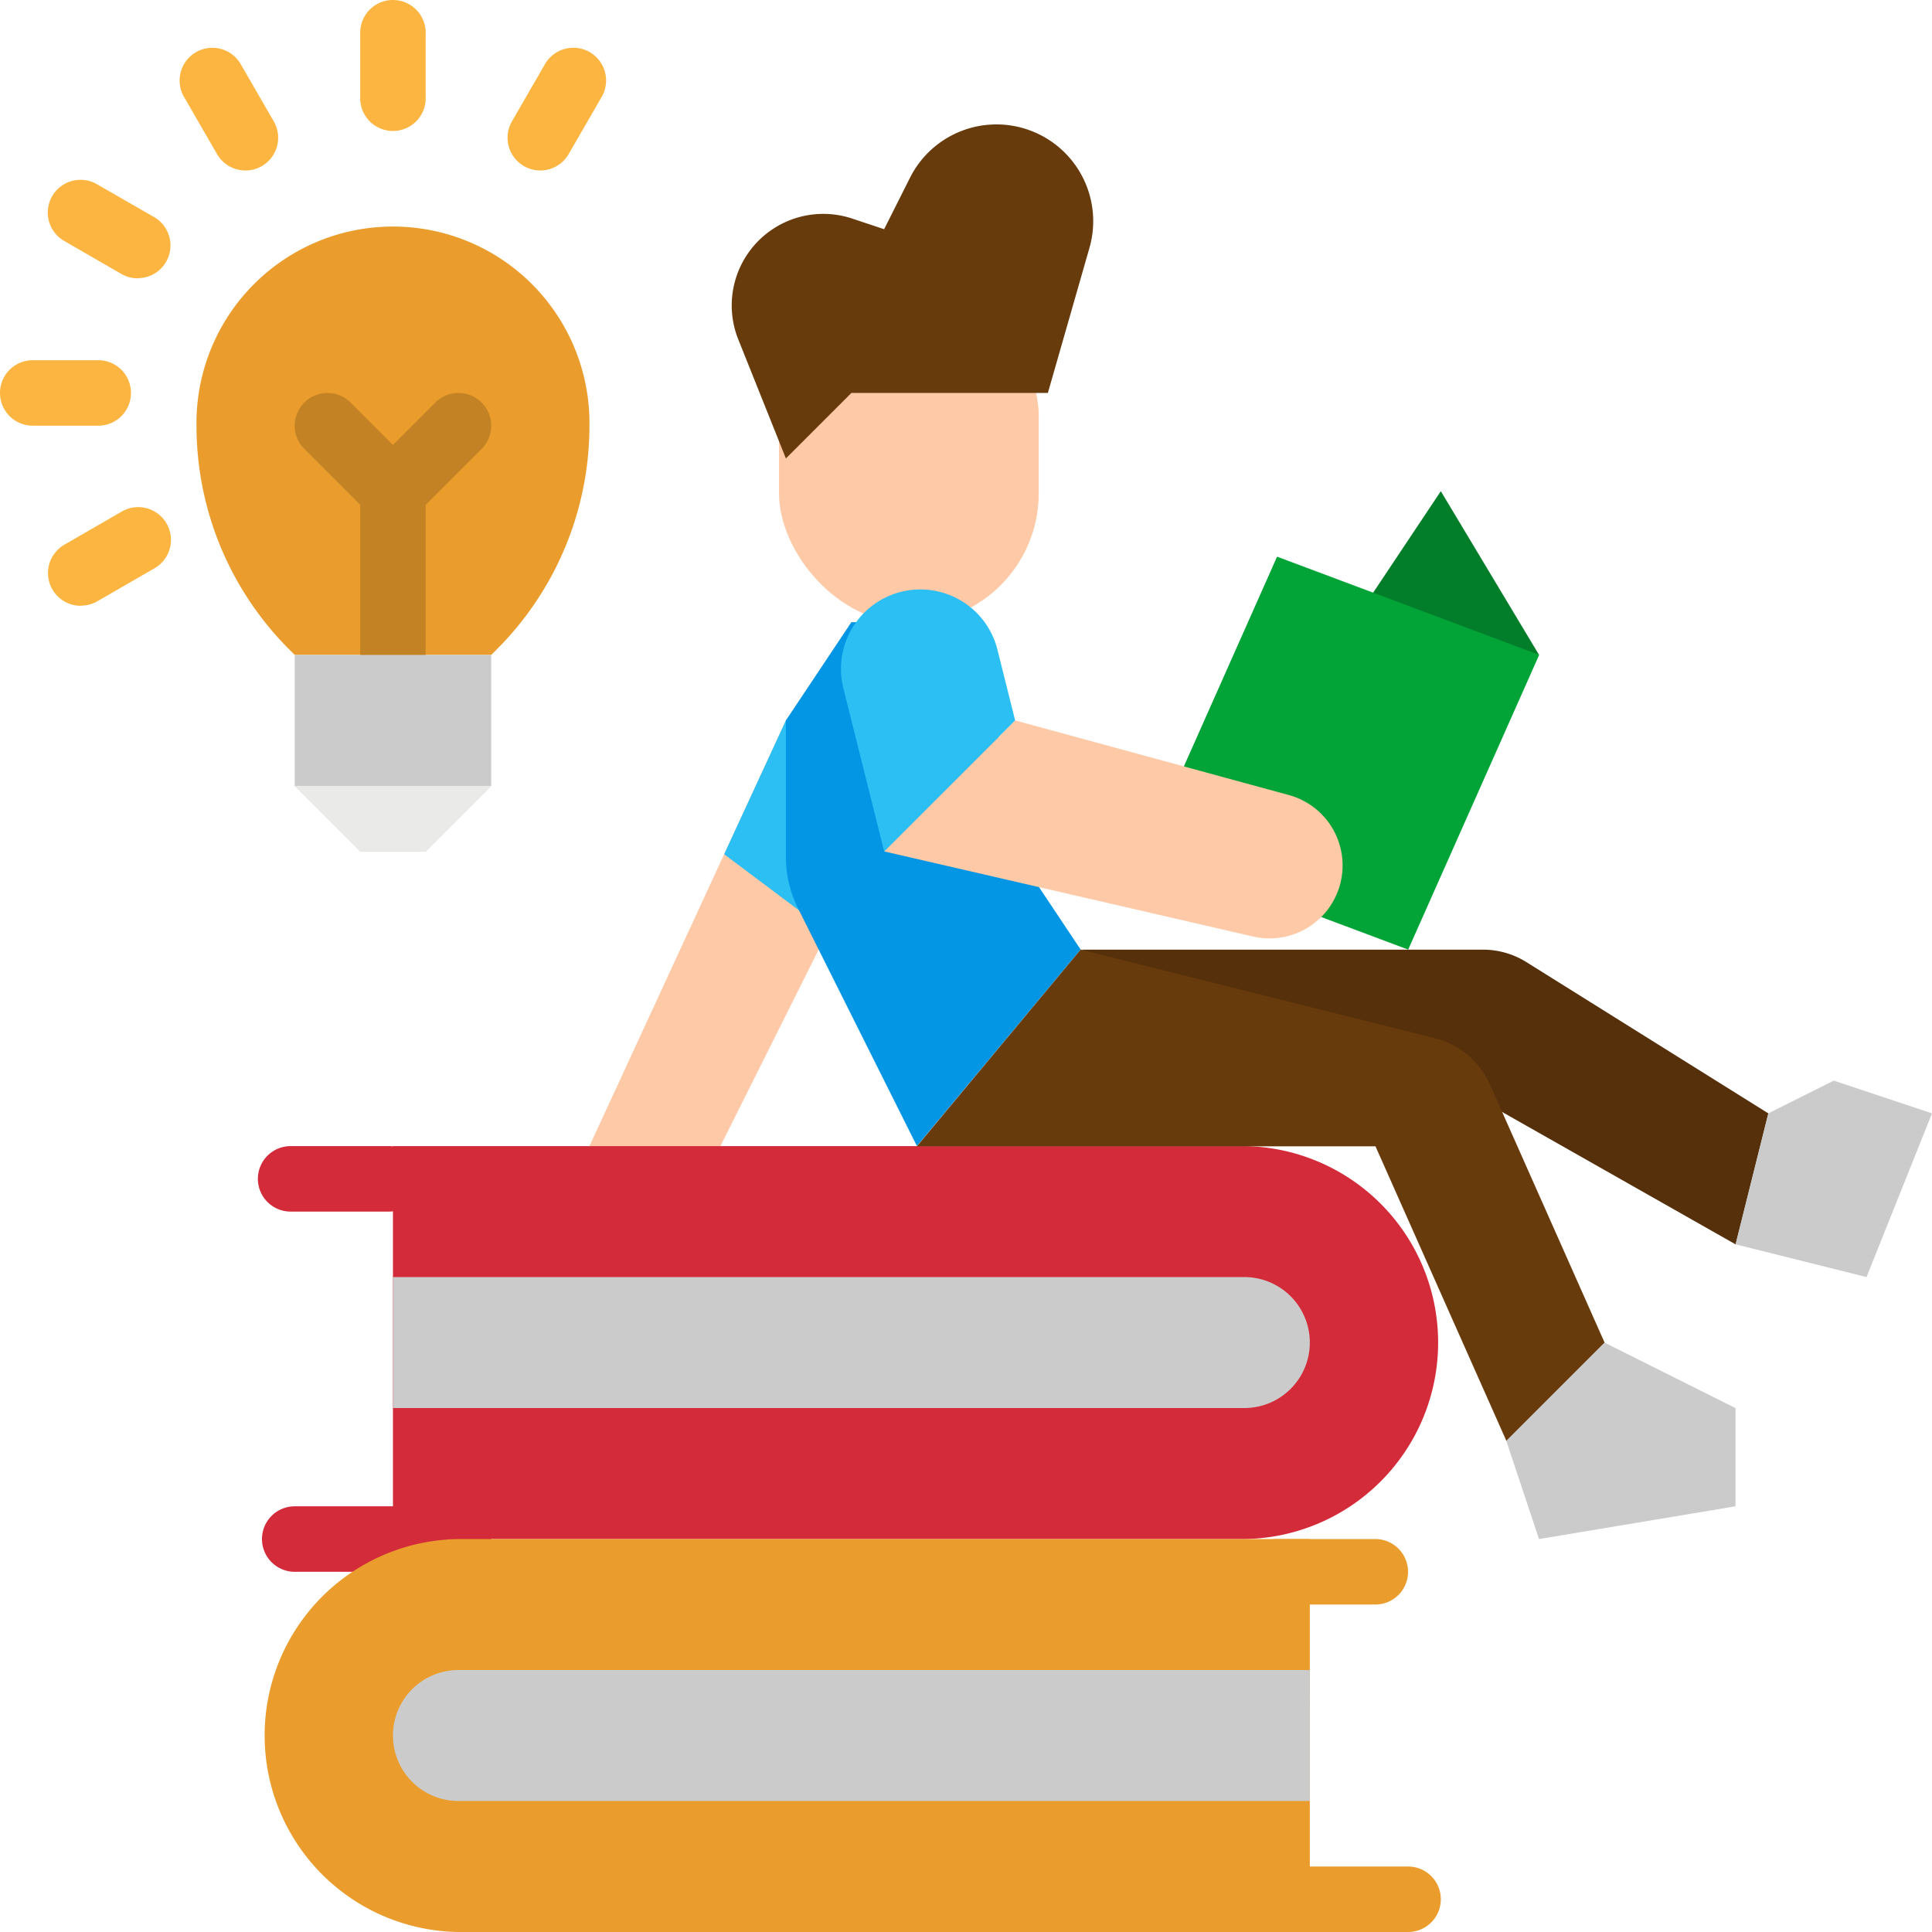 <svg xmlns="http://www.w3.org/2000/svg" width="52.338" height="52.338" viewBox="0 0 52.338 52.338">
  <g id="flat" transform="translate(-16 -16)">
    <path id="Path_1" data-name="Path 1" d="M317.323,473.774h-4.435a.887.887,0,0,1,0-1.774h4.435a.887.887,0,0,1,0,1.774Z" transform="translate(-263.178 -405.436)" fill="#ea9d2d"/>
    <path id="Path_2" data-name="Path 2" d="M323.548,393.774h-2.661a.887.887,0,0,1,0-1.774h2.661a.887.887,0,0,1,0,1.774Z" transform="translate(-270.291 -334.307)" fill="#ea9d2d"/>
    <path id="Path_3" data-name="Path 3" d="M280,248h10.9a2.218,2.218,0,0,1,1.175.337l6.557,4.1-.887,3.548-6.325-3.587-2.1-1.375Z" transform="translate(-234.726 -206.274)" fill="#55300b"/>
    <path id="Path_4" data-name="Path 4" d="M348.838,139.187,350.963,136l2.661,4.435Z" transform="translate(-295.931 -106.694)" fill="#027e2a"/>
    <path id="Path_5" data-name="Path 5" d="M299.548,152l7.1,2.661-3.548,7.984-7.1-2.661Z" transform="translate(-248.952 -120.92)" fill="#02a437"/>
    <path id="Path_6" data-name="Path 6" d="M165.323,192,160,203.532h3.548l2.661-5.323Z" transform="translate(-128.032 -156.484)" fill="#fdc9a6"/>
    <path id="Path_7" data-name="Path 7" d="M192.914,188.512l3.447,2.585,1.774-2.661L195.474,184l-.887.887Z" transform="translate(-157.297 -149.371)" fill="#2cbff4"/>
    <path id="Path_8" data-name="Path 8" d="M112,296h23.064a5.323,5.323,0,0,1,0,10.645H112Z" transform="translate(-85.355 -248.952)" fill="#d32b39"/>
    <rect id="Rectangle_1" data-name="Rectangle 1" width="7.035" height="9.145" rx="3.517" transform="translate(37.104 23.738)" fill="#fdc9a6"/>
    <path id="Path_9" data-name="Path 9" d="M203.333,53.658H198.01l-1.774,1.774-1.29-3.224a2.48,2.48,0,0,1,3.086-3.274l.865.288.7-1.392a2.621,2.621,0,0,1,4.864,1.892Z" transform="translate(-158.946 -27.013)" fill="#683b0d"/>
    <path id="Path_10" data-name="Path 10" d="M209.774,168,208,170.661v3.7a3.1,3.1,0,0,0,.328,1.389l3.221,6.441,4.435-5.323-1.774-2.661-.887-6.21Z" transform="translate(-170.71 -135.145)" fill="#0296e5"/>
    <path id="Path_11" data-name="Path 11" d="M232,195.548l10.016,2.311a1.977,1.977,0,0,0,.964-3.833L235.548,192Z" transform="translate(-192.049 -156.484)" fill="#fdc9a6"/>
    <path id="Path_12" data-name="Path 12" d="M226.165,163.548l-.48-1.918a2.151,2.151,0,1,0-4.174,1.043l1.106,4.423Z" transform="translate(-182.665 -128.032)" fill="#2cbff4"/>
    <path id="Path_13" data-name="Path 13" d="M244.435,248l9.6,2.4a2.218,2.218,0,0,1,1.489,1.251l3.109,7-2.661,2.661-3.548-7.984H240Z" transform="translate(-199.162 -206.274)" fill="#683b0d"/>
    <path id="Path_14" data-name="Path 14" d="M440.887,280.887l1.774-.887,2.661.887-1.774,4.435L440,284.435Z" transform="translate(-376.984 -234.726)" fill="#cbcbcb"/>
    <path id="Path_15" data-name="Path 15" d="M386.661,344l3.548,1.774v2.661l-5.323.887L384,346.661Z" transform="translate(-327.194 -291.629)" fill="#cbcbcb"/>
    <path id="Path_16" data-name="Path 16" d="M82.548,297.774H79.887a.887.887,0,1,1,0-1.774h2.661a.887.887,0,1,1,0,1.774Z" transform="translate(-56.014 -248.952)" fill="#d32b39"/>
    <path id="Path_17" data-name="Path 17" d="M85.323,385.774H80.887a.887.887,0,1,1,0-1.774h4.435a.887.887,0,0,1,0,1.774Z" transform="translate(-56.903 -327.194)" fill="#d32b39"/>
    <path id="Path_18" data-name="Path 18" d="M112,328h23.064a1.774,1.774,0,0,1,0,3.548H112Z" transform="translate(-85.355 -277.404)" fill="#cbcbcb"/>
    <path id="Path_19" data-name="Path 19" d="M0,0H23.064a5.323,5.323,0,0,1,0,10.645H0Z" transform="translate(51.483 68.338) rotate(180)" fill="#ea9d2d"/>
    <path id="Path_20" data-name="Path 20" d="M136.838,424H113.774a1.774,1.774,0,0,0,0,3.548h23.064Z" transform="translate(-85.355 -362.759)" fill="#cbcbcb"/>
    <path id="Path_21" data-name="Path 21" d="M72.136,83.38l-.152.152H66.661l-.152-.152A8.566,8.566,0,0,1,64,77.323a5.323,5.323,0,1,1,10.645,0,8.566,8.566,0,0,1-2.509,6.057Z" transform="translate(-42.677 -49.79)" fill="#ea9d2d"/>
    <path id="Path_22" data-name="Path 22" d="M93.063,112.26a.887.887,0,0,0-1.255,0l-1.147,1.147-1.147-1.147a.887.887,0,0,0-1.255,1.255l1.514,1.514V119.1a.887.887,0,1,0,1.774,0v-4.068l1.514-1.514A.887.887,0,0,0,93.063,112.26Z" transform="translate(-64.016 -85.355)" fill="#c38325"/>
    <g id="Group_1" data-name="Group 1" transform="translate(16 16)">
      <path id="Path_23" data-name="Path 23" d="M104.887,19.548a.887.887,0,0,1-.887-.887V16.887a.887.887,0,1,1,1.774,0v1.774A.887.887,0,0,1,104.887,19.548Z" transform="translate(-94.242 -16)" fill="#fbb540"/>
      <path id="Path_24" data-name="Path 24" d="M61.774,31.1A.887.887,0,0,1,61,30.657l-.887-1.536a.887.887,0,1,1,1.536-.887l.887,1.536a.887.887,0,0,1-.767,1.331Z" transform="translate(-55.12 -26.482)" fill="#fbb540"/>
      <path id="Path_25" data-name="Path 25" d="M30.212,62.659a.882.882,0,0,1-.443-.119l-1.536-.887a.887.887,0,1,1,.887-1.536L30.656,61a.887.887,0,0,1-.444,1.655Z" transform="translate(-26.481 -55.119)" fill="#fbb540"/>
      <path id="Path_26" data-name="Path 26" d="M18.661,105.774H16.887a.887.887,0,1,1,0-1.774h1.774a.887.887,0,1,1,0,1.774Z" transform="translate(-16 -94.242)" fill="#fbb540"/>
      <path id="Path_27" data-name="Path 27" d="M28.678,142.659A.887.887,0,0,1,28.234,141l1.536-.887a.887.887,0,1,1,.887,1.536l-1.536.887a.884.884,0,0,1-.443.119Z" transform="translate(-26.483 -126.248)" fill="#fbb540"/>
      <path id="Path_28" data-name="Path 28" d="M140.886,31.1a.887.887,0,0,1-.767-1.331l.887-1.536a.887.887,0,1,1,1.536.887l-.887,1.536A.887.887,0,0,1,140.886,31.1Z" transform="translate(-126.25 -26.482)" fill="#fbb540"/>
    </g>
    <path id="Path_29" data-name="Path 29" d="M93.323,179.548l-1.774,1.774H89.774L88,179.548V176h5.323Z" transform="translate(-64.016 -142.258)" fill="#cbcbcb"/>
    <path id="Path_30" data-name="Path 30" d="M88,208h5.323l-1.774,1.774H89.774Z" transform="translate(-64.016 -170.71)" fill="#eaeae8"/>
  </g>
</svg>
